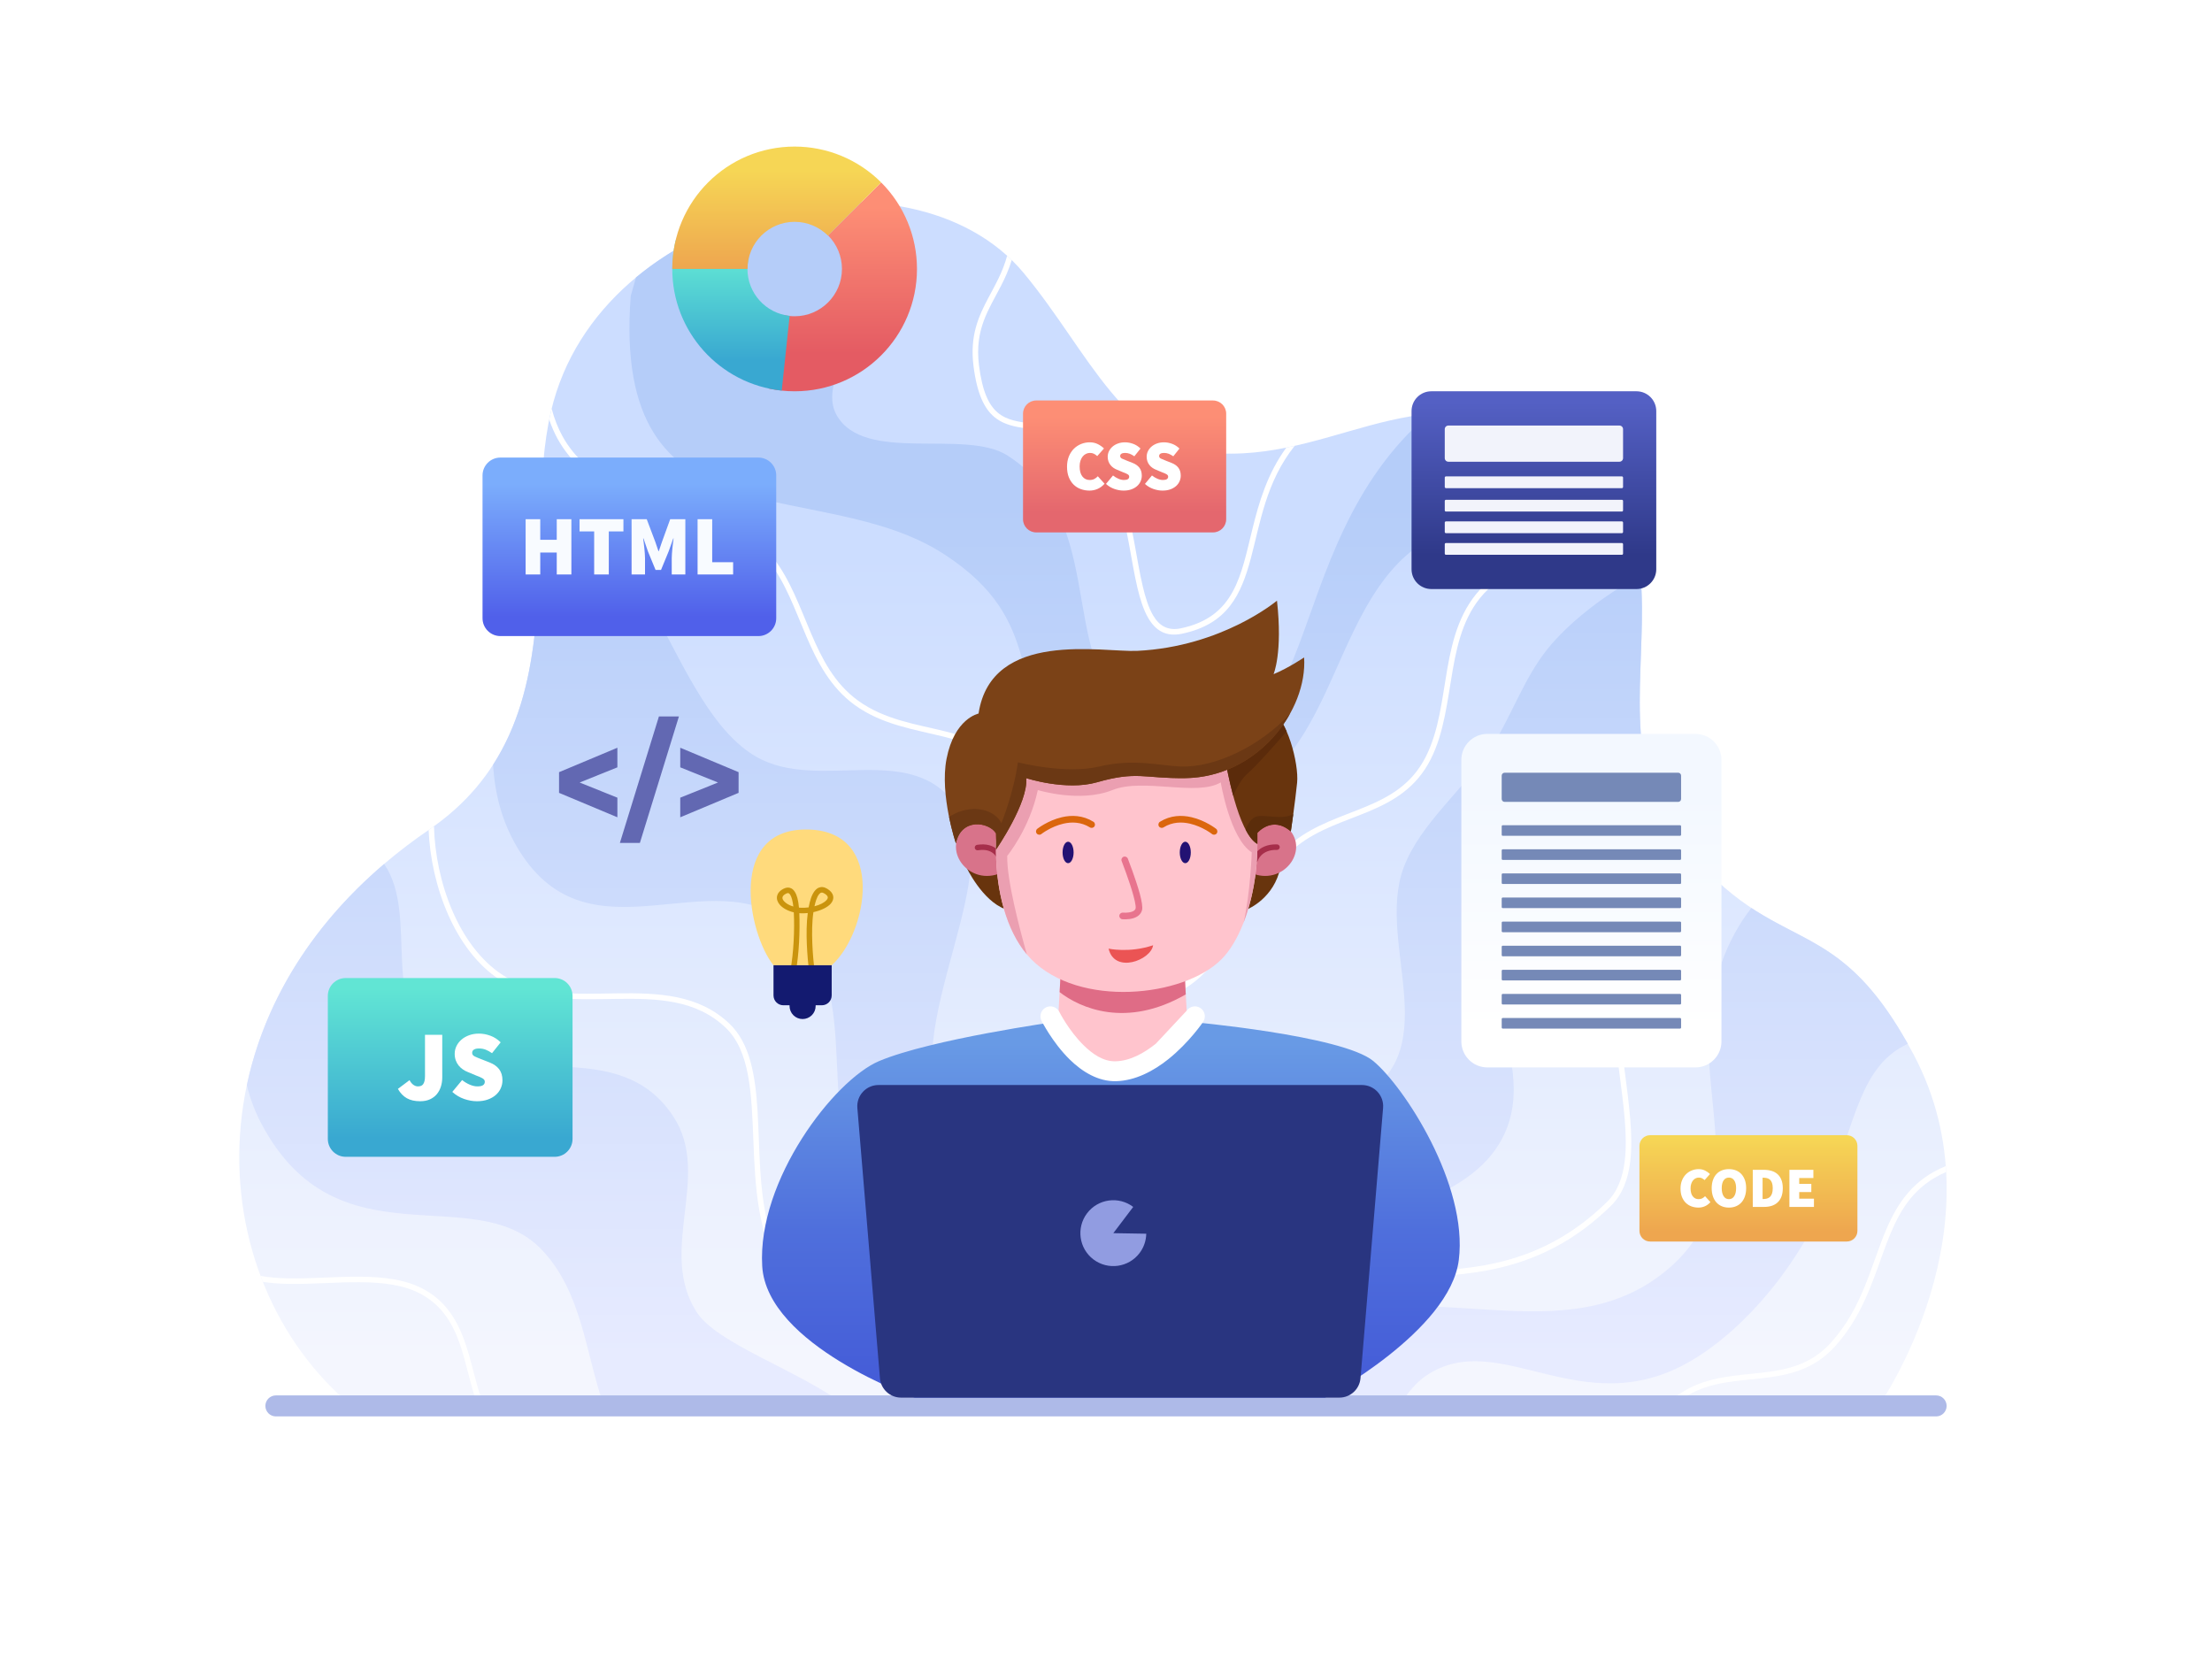 <?xml version="1.0" encoding="UTF-8" standalone="no"?>
<!DOCTYPE svg PUBLIC "-//W3C//DTD SVG 1.1//EN" "http://www.w3.org/Graphics/SVG/1.1/DTD/svg11.dtd">
<svg width="100%" height="100%" viewBox="0 0 4000 3000" version="1.1" xmlns="http://www.w3.org/2000/svg" xmlns:xlink="http://www.w3.org/1999/xlink" xml:space="preserve" xmlns:serif="http://www.serif.com/" style="fill-rule:evenodd;clip-rule:evenodd;stroke-linejoin:round;stroke-miterlimit:2;">
    <rect x="0" y="0" width="4000" height="3000" fill="#808080" stroke="none"/>
    <rect id="Coding-For-Kids-2" serif:id="Coding For Kids 2" x="0" y="0" width="4000" height="3000" style="fill:none;"/>
    <g id="Coding-For-Kids-21" serif:id="Coding For Kids 2">
        <rect x="0" y="0" width="4000" height="3000" style="fill:white;"/>
        <g id="Back">
            <path d="M636.15,2542.33l2761.15,0c-0,0 227.987,-325.297 62.83,-636.046c-149.123,-280.579 -254.492,-158.881 -436.412,-406.286c-146.155,-198.767 58.555,-524.13 -178.18,-680.1c-258.017,-169.99 -411.856,10.587 -640.311,0c-172.398,-7.988 -233.993,-181.395 -353.793,-325.915c-204.475,-246.67 -766.679,-125.403 -854.892,249.218c-54.628,231.992 51.091,571.494 -220.227,756.797c-451.964,308.678 -414.082,814.841 -140.165,1042.33Z" style="fill:url(#_Linear1);"/>
            <path d="M471.173,2307.24c1.345,3.593 2.73,7.188 4.149,10.765c14.566,2.309 30.017,3.373 46.033,3.68c41.157,0.789 86.073,-3.297 128.772,-3.036c41.771,0.256 81.405,4.612 112.996,22.4c60.236,33.92 71.356,96.962 87.336,156.556c4.099,15.287 8.492,30.358 13.981,44.728l10.708,0c-6.04,-15.12 -10.685,-31.112 -15.031,-47.318c-16.663,-62.142 -29.275,-127.309 -92.088,-162.679c-32.962,-18.561 -74.255,-23.42 -117.841,-23.687c-42.656,-0.26 -87.526,3.826 -128.641,3.038c-17.661,-0.338 -34.626,-1.548 -50.374,-4.447Zm313.609,-813.159c-2.758,1.974 -5.591,3.956 -8.467,5.92l-1.269,0.868c4.326,101.103 47.626,218.09 128.553,270.678c61.173,39.751 137.167,35.765 211.785,34.76c72.28,-0.973 143.284,0.861 196.99,52.256c21.945,21.001 33.455,50.443 40.026,84.741c6.742,35.183 8.24,75.423 9.866,117.182c3.31,84.994 7.334,176.118 54.887,244.736c38.955,56.212 94.233,73.121 151.305,85.707c55.059,12.142 111.807,20.103 155.77,58.599c23.157,20.276 41.835,55.282 61.208,92.805l11.069,0c-20.962,-40.372 -40.886,-78.61 -65.689,-100.329c-45.269,-39.638 -103.511,-48.338 -160.205,-60.841c-54.681,-12.059 -107.916,-27.779 -145.239,-81.637c-55.923,-80.696 -49.645,-193.313 -55.375,-289.002c-3.94,-65.797 -13.656,-123.727 -50.71,-159.186c-55.689,-53.293 -129.088,-56.039 -204.038,-55.03c-72.612,0.978 -146.673,5.537 -206.201,-33.146c-80.183,-52.105 -121.779,-169.583 -124.266,-269.081Zm2300.84,79.873c-46.552,23.252 -88.361,58.22 -122.272,97.731c-29.114,33.922 -41.087,76.714 -44.071,123.46c-2.932,45.918 2.804,95.676 8.998,144.35c7.327,57.585 15.332,113.629 9.784,159.759c-3.58,29.769 -12.814,55.333 -32.035,74.164c-114.303,111.979 -236.398,123.402 -353.913,125.565c-119.764,2.204 -234.845,-4.83 -332.942,70.755c-56.354,43.423 -77.148,110.255 -100.099,172.595l10.63,0c21.731,-59.7 41.812,-123.249 95.573,-164.673c96.304,-74.205 209.447,-66.515 327.022,-68.679c119.823,-2.205 244.179,-14.241 360.727,-128.42c20.797,-20.374 31.092,-47.903 34.966,-80.113c5.632,-46.837 -2.353,-103.748 -9.793,-162.215c-6.112,-48.035 -11.832,-97.136 -8.939,-142.451c2.841,-44.486 13.974,-85.302 41.68,-117.584c33.763,-39.338 75.527,-74.149 122.069,-96.775c-2.445,-2.425 -4.908,-4.916 -7.385,-7.469Zm432.949,534.726c-58.184,23.775 -86.273,65.178 -107.218,113.696c-27.747,64.27 -42.368,141.544 -100.699,205.862c-36.393,40.127 -80.272,48.952 -125.405,54.105c-46.976,5.364 -95.308,6.878 -138.786,32.485c-14.738,8.68 -27.419,17.884 -38.503,27.505l15.741,0c8.355,-6.537 17.577,-12.846 27.837,-18.888c42.216,-24.864 89.232,-25.958 134.846,-31.166c47.457,-5.419 93.41,-15.129 131.677,-57.323c47.478,-52.351 66.721,-113.024 86.927,-168.703c17.666,-48.681 35.992,-93.5 76.196,-124.711c10.94,-8.493 23.497,-15.966 38.092,-22.242c-0.2,-3.529 -0.435,-7.07 -0.705,-10.62Zm-2521,-1369.74c-0.351,1.424 -0.693,2.844 -1.028,4.267c-1.213,5.15 -2.347,10.354 -3.412,15.633c4.223,12.379 9.231,23.755 14.978,34.265c23.093,42.233 58.114,70.592 102.33,93.241c43.48,22.272 95.926,39.025 154.538,58.381c46.957,15.506 92.981,28.826 124.893,69.565c30.597,39.06 47.503,87.931 67.507,134.746c20.531,48.048 44.296,93.929 88.086,125.737c49.74,36.13 108.277,44.165 163.304,57.918c53.18,13.292 103.034,32.086 137.301,89.778c40.691,68.509 29.392,150.987 30.204,221.651c0.508,44.106 5.709,83.732 29.273,113.254c15.85,19.859 39.989,35.286 76.826,44.291c60.201,14.716 105.134,11.001 140.707,-4.2c35.63,-15.227 61.952,-42.043 84.726,-74c44.195,-62.016 74.744,-143.773 137.815,-193.674c38.878,-30.761 85.752,-44.073 129.189,-62.3c44.9,-18.841 86.184,-42.794 112.363,-94.49c24.53,-48.438 30.08,-105.976 39.821,-161.534c9.471,-54.021 22.918,-106.182 63.514,-145.471c45.641,-44.171 105.291,-54.929 167.116,-60.712c34.202,-3.2 69.073,-4.879 102.759,-9.484c-0.632,-3.273 -1.302,-6.513 -2.016,-9.736c-33.32,4.52 -67.837,6.097 -101.675,9.263c-64.122,5.998 -125.801,17.671 -173.138,63.484c-42.172,40.813 -56.571,94.811 -66.41,150.929c-9.569,54.579 -14.795,111.159 -38.892,158.743c-24.951,49.269 -64.519,71.83 -107.312,89.787c-44.255,18.57 -91.913,32.339 -131.523,63.678c-51.226,40.53 -81.555,101.587 -114.558,156.662c-28.836,48.121 -59.675,91.663 -109.788,111.33c-33.324,13.079 -75.105,15.509 -130.323,2.011c-34.159,-8.35 -56.688,-22.4 -71.386,-40.815c-22.259,-27.889 -26.609,-65.465 -27.088,-107.131c-0.832,-72.287 10.019,-156.561 -31.607,-226.643c-35.871,-60.393 -87.803,-80.458 -143.473,-94.372c-53.823,-13.452 -111.2,-20.968 -159.852,-56.308c-42.275,-30.707 -64.947,-75.19 -84.767,-121.576c-20.348,-47.619 -37.707,-97.251 -68.83,-136.982c-33.198,-42.381 -80.782,-56.764 -129.63,-72.895c-58.065,-19.175 -110.041,-35.722 -153.115,-57.785c-42.338,-21.687 -76.002,-48.699 -98.115,-89.139c-7.982,-14.598 -14.458,-30.932 -19.312,-49.367Zm823.657,-276.486c-7.83,29.215 -21.219,52.179 -33.49,75.28c-18.343,34.529 -34.213,69.37 -27.327,124.137c6.373,50.686 19.769,77.229 37.628,92.147c12.123,10.127 26.402,15.017 42.386,18.156c37.144,7.296 84.045,4.715 132.746,46.243c23.713,20.221 38.68,50.405 49.416,84.179c16.519,51.964 22.956,112.389 34.1,159.719c5.093,21.627 11.189,40.577 19.516,54.942c13.33,22.999 32.195,34.831 61.283,28.711c82.399,-17.335 106.935,-70.677 124.612,-137.023c16.744,-62.844 27.199,-137.694 79.109,-202.705c-5.039,1.128 -10.084,2.206 -15.154,3.229c-34.332,47.051 -49.241,98.44 -61.169,146.669c-20.91,84.547 -31.671,159.472 -129.457,180.044c-24.05,5.06 -39.551,-4.925 -50.573,-23.939c-7.908,-13.644 -13.596,-31.679 -18.433,-52.22c-11.197,-47.551 -17.708,-108.25 -34.304,-160.456c-11.34,-35.674 -27.411,-67.401 -52.458,-88.759c-40.59,-34.612 -79.868,-40.117 -113.788,-44.776c-23.841,-3.275 -44.918,-5.903 -61.421,-19.689c-16.554,-13.827 -28.21,-38.738 -34.117,-85.72c-8.241,-65.544 17.986,-101.171 39.821,-143.793c7.348,-14.342 14.256,-29.438 19.365,-46.586c-2.717,-2.648 -5.481,-5.244 -8.291,-7.79Z" style="fill:white;"/>
            <path d="M694.586,1562.34c-139.741,119.176 -218.578,259.823 -248.208,399.944c5.597,23.241 13.902,45.949 25.281,67.745c136.944,262.321 386.253,100.843 508.554,230.462c72.712,77.063 78.214,185.821 111.816,281.842l437.932,0c-85.473,-64.552 -232.781,-111.583 -270.168,-169.68c-71.404,-110.957 27.584,-246.084 -41.569,-352.713c-96.6,-148.952 -287.677,-51.616 -418.897,-124.665c-118.574,-66.008 -39.224,-238.244 -104.741,-332.935Zm2472.47,79.548c100.764,66.495 182.225,66.209 282.85,245.658c-83.094,38.791 -93.658,130.515 -145.607,271.48c-41.68,113.098 -142.04,241.266 -247.607,302.511c-198.503,115.164 -346.321,-64.366 -479.093,26.997c-16.981,11.684 -32.579,30.631 -47.482,53.799l-288.665,0c33.533,-63.091 80.127,-117.396 122.923,-139.896c206.468,-108.548 466.681,56.012 656.473,-111.462c136.095,-120.092 60.893,-280.836 69.395,-433.229c4.584,-82.173 31.495,-158.208 76.813,-215.858Zm-2189.03,-732.057c-5.948,158.426 2.81,334.413 -86.386,473.075c3.261,54.07 16.554,106.342 47.725,156.084c128.631,205.267 347.295,13.554 489.604,132.924c146.243,122.671 26.779,363.007 153.953,492.093c43.105,43.753 98.215,67.055 159.318,71.279c129.253,8.937 224.246,-78.443 349.558,-83.824c126.744,-5.443 225.361,73.789 357.148,53.136c84.986,-13.319 199.986,-50.037 253.273,-123.171c116.032,-159.251 -104.685,-353.744 31.115,-502.183c83.6,-91.38 178.257,-86.293 280.11,-94.324c-79.442,-125.999 -33.638,-297.102 -46.888,-444.432c-69.931,37.826 -131.838,87.943 -168.119,133.04c-44.409,55.199 -66.224,125.179 -105.362,183.983c-45.825,68.851 -125.746,133.337 -154.792,211.159c-52.467,140.575 87.541,341.607 -97.036,425.813c-160.102,73.04 -231.897,-54.209 -380.309,-29.913c-102.963,16.856 -180.737,136.76 -294.64,88.951c-193.76,-81.329 27.187,-406.026 -15.874,-550.035c-4.483,-14.994 -10.445,-29.651 -19.026,-42.784c-81.292,-124.41 -249.475,-26.786 -363.63,-92.139c-154.868,-88.66 -196.552,-436.259 -389.742,-458.732Zm172.112,-408.183l-9.557,33.304c-35.374,464.222 339.086,318.48 567.759,467.946c186.168,121.684 108.622,241.779 222.609,371.445c43.843,49.873 111.658,72.879 176.24,78.146c327.829,26.736 267.215,-363.374 481.295,-480.163c104.509,-57.014 244.995,-8.505 347.883,-50.868c-18.59,-38.35 -47.219,-72.827 -90.825,-101.557c-98.846,-65.123 -182.403,-78.795 -260.718,-71.475c-288.15,244.781 -177.775,679.257 -489.642,568.061c-207.201,-73.877 -70.391,-361.752 -272.724,-492.431c-77.215,-49.871 -260.608,15.857 -310.063,-74.346c-49.556,-90.388 166.285,-277.073 96.962,-379.532c-153.896,-21.092 -332.527,26.254 -459.219,131.47Z" style="fill:url(#_Linear2);"/>
            <path d="M3520.12,2542.33c0,-10.481 -8.509,-18.99 -18.99,-18.99l-3002.25,-0c-10.481,-0 -18.99,8.509 -18.99,18.99c-0,10.481 8.509,18.991 18.99,18.991l3002.25,-0c10.481,-0 18.99,-8.51 18.99,-18.991Z" style="fill:rgb(174,186,232);"/>
        </g>
        <g id="Front">
            <g>
                <g>
                    <path d="M1747.17,1567.55c0,0 28.644,61.249 70.696,76.485l438.191,0c-0,0 48.545,-19.583 59.515,-76.485l-568.402,0Z" style="fill:rgb(104,52,13);"/>
                    <path d="M1921.23,1702l-12.02,216.668c80.584,45.682 161.168,45.682 241.752,-0l-12.02,-216.668l-217.712,-0Z" style="fill:rgb(255,196,205);"/>
                    <path d="M2144.28,1798.19l-5.336,-96.187l-217.712,-0l-5.107,92.057c36.637,28.522 120.253,66.317 228.155,4.13Z" style="fill:rgb(223,108,134);"/>
                    <path d="M1810.42,1519.1c-11.293,-24.902 -47.468,-42.364 -68.426,-20.034c-38.058,40.547 11.796,104.23 68.426,79.278l-0,-59.244Z" style="fill:rgb(216,115,138);"/>
                    <path d="M2262.13,1519.1c11.292,-24.902 47.468,-42.364 68.426,-20.034c38.057,40.547 -11.796,104.23 -68.426,79.278l0,-59.244Z" style="fill:rgb(216,115,138);"/>
                    <path d="M1815.38,1558.61c-0,-0.002 -1.598,-13.624 -12.657,-23.007c-7.155,-6.07 -18.319,-10.589 -35.848,-7.893c-2.728,0.419 -4.602,2.974 -4.182,5.701c0.419,2.728 2.974,4.602 5.701,4.182c13.574,-2.087 22.319,0.935 27.86,5.636c7.983,6.773 9.197,16.573 9.197,16.573c0.329,2.74 2.82,4.697 5.56,4.368c2.74,-0.328 4.698,-2.82 4.369,-5.56Zm0,0c0,0 0,0 0,0Z" style="fill:rgb(166,46,74);"/>
                    <path d="M2274.55,1556.25c-0,0 6.168,-20.189 34.487,-19.332c2.759,0.083 5.066,-2.089 5.149,-4.847c0.084,-2.758 -2.088,-5.065 -4.846,-5.149c-37.089,-1.121 -44.416,26.617 -44.416,26.617c-0.748,2.656 0.801,5.42 3.457,6.168c2.657,0.748 5.421,-0.801 6.169,-3.457Z" style="fill:rgb(166,46,74);"/>
                    <path d="M1838.87,1383.59c-51.968,69.411 -56.562,267.011 25.988,351.089c86.346,87.945 275.231,69.026 343.956,0c61.782,-62.051 91.987,-238.187 33.632,-351.089c-42.278,-81.796 -330.198,-98.006 -403.576,-0Z" style="fill:rgb(255,196,205);"/>
                    <path d="M1856.95,1725.98c-12.811,-45.068 -36.602,-135.043 -35.568,-178.322c0,-0 40.465,-49.041 55.3,-118.979c0,0 76.401,23.556 134.93,0c55.763,-22.443 152.478,11.925 195.882,-13.846c-0,-0 16.502,101.049 56.063,126.481c-0,-0 -2.504,74.809 -14.783,127.076c31.438,-81 37.227,-200.519 -6.335,-284.8c-42.278,-81.796 -330.198,-98.006 -403.576,-0c-50.248,67.114 -56.206,254.07 18.087,342.39Z" style="fill:rgb(235,159,177);"/>
                    <path d="M2217.16,1381.19c-0,0 20.927,125.22 56.57,144.899l0,-19.88c0,-0 26.5,-32.071 60.491,-2.731c0,-0 7.899,-53.381 11.374,-88.043c3.476,-34.662 -18.785,-119.081 -47.856,-129.144c-29.072,-10.063 -80.579,94.899 -80.579,94.899Z" style="fill:rgb(104,52,13);"/>
                    <path d="M2269.77,1299.96c-25.835,26.68 -52.603,81.228 -52.603,81.228c-0,0 4.495,26.901 12.87,57.728c5.103,-11.945 14.492,-30.68 26.672,-40.799c13.791,-11.456 51.069,-53.712 69.977,-75.442c-2.556,-5.828 -5.313,-11.256 -8.239,-16.069c-14.39,-2.135 -33.924,-4.929 -48.677,-6.646Z" style="fill:rgb(91,43,11);"/>
                    <path d="M2338.64,1472.25c-2.421,17.775 -4.411,31.222 -4.411,31.222c-33.991,-29.34 -60.491,2.731 -60.491,2.731l0,19.88c-7.859,-4.339 -15.003,-13.81 -21.368,-25.946c3.994,-10.029 10.878,-22.036 21.368,-24.011c16.4,-3.089 44.715,6.743 64.902,-3.876Z" style="fill:rgb(91,45,11);"/>
                    <path d="M1801.09,1536.38c0,0 58.927,-85.453 54.544,-129.284c0,0 72.091,23.545 128.02,7.526c73.123,-20.944 85.322,-6.528 159.77,-7.526c130.961,-1.755 221.126,-122.551 214.836,-218.291c0,-0 -27.75,18.938 -55.253,30.292c-0,-0 16.738,-38.53 6.177,-132.954c-0,-0 -98.619,83.335 -252.834,90.82c-61.689,2.994 -263.648,-39.247 -286.814,113.378c0,0 -43.682,8.584 -57.898,81.959c-12.664,65.371 17.018,152.88 17.018,152.88c9.601,-47.26 59.74,-38.642 72.434,-18.202c0.37,3.528 0.535,20.292 0,29.402Z" style="fill:rgb(123,66,23);"/>
                    <path d="M2332.74,1290.71c-35.106,62.901 -103.437,115.232 -189.308,116.383c-74.448,0.998 -86.647,-13.418 -159.77,7.526c-55.929,16.019 -128.02,-7.526 -128.02,-7.526c4.383,43.831 -54.544,129.284 -54.544,129.284c0.535,-9.11 0.37,-25.874 0,-29.402c-12.694,-20.44 -62.833,-29.058 -72.434,18.202c-0,-0 -6.765,-19.944 -12.458,-47.904c6.497,-4.388 17.026,-10.011 31.291,-12.866c29.709,-5.946 55.32,6.692 63.195,24.306c0,0 21.702,-51.997 30.021,-110.23c0,-0 85.833,22.377 147.435,7.595c61.601,-14.781 108.441,-1.462 146.849,0c62.658,2.386 144.584,-37.561 197.743,-95.368Z" style="fill:rgb(107,56,20);"/>
                    <path d="M2028.32,1557.08c-0,-0 14.114,36.098 21.363,62.771c1.796,6.608 3.17,12.612 3.749,17.273c0.291,2.342 0.448,4.231 0.139,5.505c-0.9,3.709 -4.335,5.323 -7.764,6.356c-7.1,2.138 -15.138,1.335 -15.138,1.335c-3.296,-0.321 -6.233,2.094 -6.554,5.39c-0.321,3.295 2.093,6.232 5.389,6.554c0,-0 10.493,1.003 19.764,-1.789c7.49,-2.256 14,-6.915 15.965,-15.019c1.195,-4.931 -0.476,-15.898 -3.97,-28.752c-7.39,-27.191 -21.766,-63.993 -21.766,-63.993c-1.206,-3.084 -4.689,-4.609 -7.773,-3.404c-3.084,1.206 -4.61,4.688 -3.404,7.773Z" style="fill:rgb(232,116,142);"/>
                    <path d="M2004.69,1715.41c-0,-0 37.167,8.444 80.505,-6.083c-4.013,26.952 -69.813,52.111 -80.505,6.083Z" style="fill:rgb(235,84,84);"/>
                    <path d="M1883.13,1508.19c-0,-0 17.185,-13.523 39.917,-18.756c14.667,-3.376 31.739,-3.282 47.852,6.754c2.811,1.751 6.515,0.891 8.265,-1.92c1.751,-2.811 0.891,-6.514 -1.92,-8.265c-19.168,-11.939 -39.442,-12.279 -56.889,-8.263c-25.439,5.856 -44.654,21.026 -44.654,21.026c-2.601,2.05 -3.048,5.826 -0.998,8.426c2.05,2.601 5.826,3.048 8.427,0.998Z" style="fill:rgb(219,102,13);"/>
                    <path d="M2199.13,1498.76c0,-0 -19.214,-15.17 -44.654,-21.026c-17.447,-4.016 -37.721,-3.676 -56.888,8.263c-2.811,1.751 -3.672,5.454 -1.921,8.265c1.751,2.811 5.454,3.671 8.265,1.92c16.114,-10.036 33.185,-10.13 47.853,-6.754c22.732,5.233 39.917,18.756 39.917,18.756c2.6,2.05 6.376,1.603 8.426,-0.998c2.05,-2.6 1.603,-6.376 -0.998,-8.426Z" style="fill:rgb(219,102,13);"/>
                    <ellipse cx="1931.45" cy="1541.51" rx="9.976" ry="19.399" style="fill:rgb(35,18,115);"/>
                    <ellipse cx="2143.37" cy="1541.51" rx="9.976" ry="19.399" style="fill:rgb(35,18,115);"/>
                </g>
                <path d="M1911.01,1847.47c0,0 55.285,89.792 109.472,85.097c54.187,-4.696 128.691,-85.097 128.691,-85.097c0,0 278.02,24.7 334.165,71.203c56.146,46.502 171.555,224.075 154.652,359.684c-16.033,128.627 -241.678,248.976 -241.678,248.976l-742.413,0c-0,0 -267.237,-94.326 -275.585,-237.831c-9.023,-155.113 130.071,-336.629 211.596,-370.829c94.197,-39.517 321.1,-71.203 321.1,-71.203Z" style="fill:url(#_Linear3);"/>
                <path d="M1883.39,1845.87c0.004,0.008 19.514,39.032 50.819,69.862c22.912,22.565 52.023,40.199 83.932,39.41c34.767,-0.86 67.737,-18.348 94.49,-39.718c37.863,-30.244 63.028,-67.523 63.028,-67.523c5.564,-8.23 3.399,-19.429 -4.832,-24.993c-8.23,-5.564 -19.429,-3.399 -24.993,4.831l-55.671,59.557c-20.768,16.589 -45.923,31.19 -72.912,31.857c-22.259,0.55 -41.798,-13.329 -57.781,-29.07c-27.03,-26.62 -43.881,-60.313 -43.881,-60.313c-4.443,-8.885 -15.264,-12.492 -24.149,-8.049c-8.886,4.443 -12.493,15.264 -8.05,24.149Zm0,0c0,0 0,0 0,0Z" style="fill:white;"/>
                <path d="M2501.06,2003.54c0.892,-10.67 -2.726,-21.226 -9.975,-29.107c-7.249,-7.88 -17.467,-12.365 -28.175,-12.365c-157.598,0 -716.796,0 -874.394,0c-10.707,0 -20.926,4.485 -28.175,12.365c-7.249,7.881 -10.867,18.437 -9.975,29.107c8.921,106.719 32.55,389.395 40.851,488.7c1.659,19.838 18.244,35.094 38.15,35.094c139.58,0 653.112,0 792.692,0c19.907,0 36.492,-15.256 38.15,-35.094c8.301,-99.305 31.93,-381.981 40.851,-488.7Z" style="fill:rgb(41,53,128);"/>
                <path d="M2049.2,2182.47c-26.222,-19.863 -63.582,-14.708 -83.445,11.514c-19.85,26.204 -14.691,63.595 11.513,83.445c26.205,19.85 63.595,14.691 83.445,-11.514c7.633,-10.076 11.862,-22.318 12.076,-34.957l-59.555,-1.008l35.966,-47.48Z" style="fill:rgb(145,156,225);"/>
            </g>
            <path d="M2995.05,743.328c-0,-19.736 -16.024,-35.76 -35.76,-35.76l-371.002,-0c-19.737,-0 -35.761,16.024 -35.761,35.76l0,286.083c0,19.737 16.024,35.76 35.761,35.76l371.002,0c19.736,0 35.76,-16.023 35.76,-35.76l-0,-286.083Z" style="fill:url(#_Linear4);"/>
            <path d="M2935.01,984.074c-0,-1.174 -0.953,-2.127 -2.127,-2.127l-318.181,0c-1.173,0 -2.126,0.953 -2.126,2.127l-0,17.016c-0,1.174 0.953,2.127 2.126,2.127l318.181,-0c1.174,-0 2.127,-0.953 2.127,-2.127l-0,-17.016Zm-0,-39.09c-0,-1.174 -0.953,-2.127 -2.127,-2.127l-318.181,0c-1.173,0 -2.126,0.953 -2.126,2.127l-0,17.015c-0,1.174 0.953,2.127 2.126,2.127l318.181,0c1.174,0 2.127,-0.953 2.127,-2.127l-0,-17.015Zm-0,-39.09c-0,-1.174 -0.953,-2.127 -2.127,-2.127l-318.181,-0c-1.173,-0 -2.126,0.953 -2.126,2.127l-0,17.015c-0,1.174 0.953,2.127 2.126,2.127l318.181,0c1.174,0 2.127,-0.953 2.127,-2.127l-0,-17.015Zm-0,-42.304c-0,-1.174 -0.953,-2.127 -2.127,-2.127l-318.181,0c-1.173,0 -2.126,0.953 -2.126,2.127l-0,17.016c-0,1.174 0.953,2.127 2.126,2.127l318.181,-0c1.174,-0 2.127,-0.953 2.127,-2.127l-0,-17.016Zm-0,-87.527c-0,-3.61 -2.931,-6.541 -6.541,-6.541l-309.352,0c-3.611,0 -6.541,2.931 -6.541,6.541l-0,52.328c-0,3.61 2.93,6.541 6.541,6.541l309.352,0c3.61,0 6.541,-2.931 6.541,-6.541l-0,-52.328Z" style="fill:rgb(242,243,251);"/>
            <path d="M3112.95,1374.15c0,-25.961 -21.077,-47.038 -47.038,-47.038l-376.307,-0c-25.962,-0 -47.039,21.077 -47.039,47.038l0,509.05c0,25.961 21.077,47.038 47.039,47.038l376.307,0c25.961,0 47.038,-21.077 47.038,-47.038l0,-509.05Z" style="fill:url(#_Linear5);"/>
            <path d="M3039.97,1842.8c-0,-1.057 -0.858,-1.915 -1.915,-1.915l-320.583,-0c-1.057,-0 -1.915,0.858 -1.915,1.915l-0,15.32c-0,1.057 0.858,1.916 1.915,1.916l320.583,-0c1.057,-0 1.915,-0.859 1.915,-1.916l-0,-15.32Zm-0,-43.579c-0,-1.057 -0.858,-1.915 -1.915,-1.915l-320.583,0c-1.057,0 -1.915,0.858 -1.915,1.915l-0,15.321c-0,1.057 0.858,1.915 1.915,1.915l320.583,-0c1.057,-0 1.915,-0.858 1.915,-1.915l-0,-15.321Zm-0,-43.578c-0,-1.057 -0.858,-1.916 -1.915,-1.916l-320.583,0c-1.057,0 -1.915,0.859 -1.915,1.916l-0,15.32c-0,1.057 0.858,1.915 1.915,1.915l320.583,0c1.057,0 1.915,-0.858 1.915,-1.915l-0,-15.32Zm-0,-43.579c-0,-1.057 -0.858,-1.915 -1.915,-1.915l-320.583,-0c-1.057,-0 -1.915,0.858 -1.915,1.915l-0,15.32c-0,1.057 0.858,1.915 1.915,1.915l320.583,0c1.057,0 1.915,-0.858 1.915,-1.915l-0,-15.32Zm-0,-43.579c-0,-1.057 -0.858,-1.915 -1.915,-1.915l-320.583,0c-1.057,0 -1.915,0.858 -1.915,1.915l-0,15.321c-0,1.057 0.858,1.915 1.915,1.915l320.583,-0c1.057,-0 1.915,-0.858 1.915,-1.915l-0,-15.321Zm-0,-43.579c-0,-1.057 -0.858,-1.915 -1.915,-1.915l-320.583,0c-1.057,0 -1.915,0.858 -1.915,1.915l-0,15.321c-0,1.057 0.858,1.915 1.915,1.915l320.583,0c1.057,0 1.915,-0.858 1.915,-1.915l-0,-15.321Zm-0,-43.578c-0,-1.057 -0.858,-1.915 -1.915,-1.915l-320.583,-0c-1.057,-0 -1.915,0.858 -1.915,1.915l-0,15.32c-0,1.057 0.858,1.915 1.915,1.915l320.583,0c1.057,0 1.915,-0.858 1.915,-1.915l-0,-15.32Zm-0,-43.579c-0,-1.057 -0.858,-1.915 -1.915,-1.915l-320.583,-0c-1.057,-0 -1.915,0.858 -1.915,1.915l-0,15.321c-0,1.057 0.858,1.915 1.915,1.915l320.583,-0c1.057,-0 1.915,-0.858 1.915,-1.915l-0,-15.321Zm-0,-43.579c-0,-1.057 -0.858,-1.915 -1.915,-1.915l-320.583,0c-1.057,0 -1.915,0.858 -1.915,1.915l-0,15.321c-0,1.057 0.858,1.915 1.915,1.915l320.583,0c1.057,0 1.915,-0.858 1.915,-1.915l-0,-15.321Zm-0,-91.576c-0,-2.912 -2.364,-5.276 -5.276,-5.276l-313.862,0c-2.911,0 -5.275,2.364 -5.275,5.276l-0,42.204c-0,2.911 2.364,5.275 5.275,5.275l313.862,0c2.912,0 5.276,-2.364 5.276,-5.275l-0,-42.204Z" style="fill:rgb(117,137,183);"/>
            <path d="M1035.34,1800.93c-0,-17.842 -14.486,-32.328 -32.328,-32.328l-377.867,-0c-17.842,-0 -32.328,14.486 -32.328,32.328l0,258.623c0,17.842 14.486,32.328 32.328,32.328l377.867,-0c17.842,-0 32.328,-14.486 32.328,-32.328l-0,-258.623Z" style="fill:url(#_Linear6);"/>
            <path d="M740.588,1953.28c2.057,3.871 4.415,6.713 7.077,8.528c2.661,1.814 5.262,2.721 7.802,2.721c2.056,0 3.901,-0.272 5.534,-0.816c1.633,-0.544 2.994,-1.542 4.082,-2.994c1.089,-1.452 1.936,-3.387 2.541,-5.806c0.604,-2.419 0.907,-5.504 0.907,-9.254l-0,-74.392l31.208,-0l0,76.932c0,5.928 -0.816,11.492 -2.449,16.693c-1.633,5.202 -4.083,9.768 -7.349,13.699c-3.266,3.932 -7.409,7.046 -12.429,9.345c-5.02,2.298 -10.917,3.447 -17.691,3.447c-9.677,0 -17.721,-1.814 -24.132,-5.443c-6.411,-3.629 -11.794,-9.254 -16.148,-16.874l21.047,-15.786Zm95.077,-0.182c4.234,3.387 8.801,6.139 13.7,8.256c4.899,2.117 9.525,3.175 13.88,3.175c4.718,0 8.135,-0.725 10.252,-2.177c2.117,-1.452 3.175,-3.508 3.175,-6.169c-0,-1.452 -0.363,-2.661 -1.089,-3.629c-0.725,-0.968 -1.784,-1.875 -3.175,-2.722c-1.391,-0.846 -3.054,-1.663 -4.99,-2.449c-1.935,-0.786 -4.173,-1.663 -6.713,-2.631l-14.697,-6.169c-3.145,-1.21 -6.169,-2.813 -9.072,-4.809c-2.904,-1.995 -5.444,-4.354 -7.621,-7.076c-2.177,-2.722 -3.901,-5.836 -5.171,-9.344c-1.27,-3.508 -1.905,-7.379 -1.905,-11.613c-0,-5.08 1.088,-9.828 3.266,-14.243c2.177,-4.415 5.201,-8.286 9.072,-11.613c3.871,-3.326 8.497,-5.957 13.88,-7.892c5.383,-1.936 11.28,-2.904 17.691,-2.904c6.774,0 13.639,1.271 20.594,3.811c6.956,2.54 13.155,6.532 18.598,11.975l-15.604,19.596c-3.992,-2.782 -7.832,-4.899 -11.522,-6.35c-3.689,-1.452 -7.711,-2.178 -12.066,-2.178c-3.871,0 -6.895,0.666 -9.072,1.996c-2.177,1.331 -3.266,3.327 -3.266,5.988c-0,2.782 1.542,4.929 4.627,6.441c3.084,1.512 7.348,3.296 12.792,5.353l14.334,5.625c7.379,2.903 13.064,6.955 17.056,12.156c3.991,5.202 5.987,11.915 5.987,20.141c0,4.959 -1.028,9.737 -3.084,14.334c-2.057,4.596 -5.051,8.618 -8.982,12.066c-3.931,3.447 -8.739,6.199 -14.425,8.256c-5.685,2.056 -12.217,3.084 -19.596,3.084c-7.499,0 -15.211,-1.361 -23.134,-4.082c-7.923,-2.722 -15.09,-6.986 -21.501,-12.792l17.781,-21.411Z" style="fill:white;fill-rule:nonzero;"/>
            <path d="M1403.67,859.7c0,-17.816 -14.464,-32.281 -32.281,-32.281l-466.542,-0c-17.817,-0 -32.281,14.465 -32.281,32.281l-0,258.248c-0,17.816 14.464,32.281 32.281,32.281l466.542,-0c17.817,-0 32.281,-14.465 32.281,-32.281l0,-258.248Z" style="fill:url(#_Linear7);"/>
            <path d="M950.501,938.844l26.451,-0l-0,37.216l29.834,-0l-0,-37.216l26.451,-0l-0,99.96l-26.451,-0l-0,-39.677l-29.834,0l-0,39.677l-26.451,-0l-0,-99.96Zm310.953,-0l26.451,-0l-0,77.815l37.831,-0l-0,22.145l-64.282,-0l-0,-99.96Zm-187.003,22.145l-26.451,-0l0,-22.145l79.353,-0l0,22.145l-26.451,-0l0,77.815l-26.451,-0l0,-77.815Zm67.666,-22.145l27.373,-0l15.686,41.522l5.537,16.301l0.615,-0l5.536,-16.301l15.071,-41.522l27.374,-0l-0,99.96l-24.606,-0l-0,-29.527c-0,-2.563 0.128,-5.382 0.384,-8.458c0.257,-3.076 0.539,-6.228 0.846,-9.458c0.308,-3.229 0.667,-6.382 1.077,-9.458c0.41,-3.075 0.769,-5.843 1.076,-8.304l-0.615,0l-8.304,23.375l-13.841,33.679l-9.842,0l-13.841,-33.679l-7.997,-23.375l-0.615,0c0.308,2.461 0.667,5.229 1.077,8.304c0.41,3.076 0.769,6.229 1.076,9.458c0.308,3.23 0.59,6.382 0.846,9.458c0.256,3.076 0.385,5.895 0.385,8.458l-0,29.527l-24.298,-0l-0,-99.96Z" style="fill:rgb(248,251,255);fill-rule:nonzero;"/>
            <path d="M2217.34,748.071c-0,-13.166 -10.689,-23.855 -23.855,-23.855l-319.675,0c-13.166,0 -23.855,10.689 -23.855,23.855l0,190.841c0,13.166 10.689,23.855 23.855,23.855l319.675,-0c13.166,-0 23.855,-10.689 23.855,-23.855l-0,-190.841Z" style="fill:url(#_Linear8);"/>
            <path d="M1929.52,844.139c0,-7.08 1.123,-13.361 3.367,-18.843c2.245,-5.483 5.267,-10.102 9.066,-13.857c3.799,-3.756 8.18,-6.627 13.145,-8.613c4.964,-1.985 10.166,-2.978 15.605,-2.978c5.353,-0 10.21,1.101 14.57,3.302c4.36,2.202 8.051,4.813 11.073,7.835l-12.174,13.728c-2.072,-1.813 -4.101,-3.216 -6.087,-4.209c-1.986,-0.993 -4.36,-1.489 -7.123,-1.489c-2.503,-0 -4.899,0.561 -7.187,1.683c-2.288,1.123 -4.274,2.72 -5.958,4.792c-1.683,2.072 -3.021,4.619 -4.014,7.641c-0.993,3.022 -1.49,6.432 -1.49,10.231c0,7.943 1.662,14.03 4.986,18.26c3.324,4.231 7.706,6.346 13.145,6.346c3.281,0 6.109,-0.626 8.483,-1.878c2.374,-1.252 4.468,-2.87 6.281,-4.856l12.174,13.468c-3.627,4.145 -7.771,7.253 -12.433,9.325c-4.662,2.072 -9.583,3.108 -14.764,3.108c-5.525,0 -10.749,-0.885 -15.67,-2.655c-4.921,-1.77 -9.238,-4.446 -12.951,-8.029c-3.712,-3.583 -6.648,-8.073 -8.806,-13.469c-2.158,-5.396 -3.238,-11.677 -3.238,-18.843Zm153.595,15.67c3.022,2.418 6.281,4.382 9.778,5.893c3.496,1.511 6.799,2.266 9.907,2.266c3.367,0 5.806,-0.518 7.317,-1.554c1.511,-1.036 2.266,-2.504 2.266,-4.403c0,-1.036 -0.259,-1.9 -0.777,-2.59c-0.518,-0.691 -1.273,-1.339 -2.266,-1.943c-0.993,-0.604 -2.18,-1.187 -3.561,-1.748c-1.382,-0.561 -2.979,-1.187 -4.792,-1.878l-10.49,-4.403c-2.245,-0.864 -4.403,-2.008 -6.476,-3.432c-2.072,-1.425 -3.885,-3.108 -5.439,-5.051c-1.554,-1.943 -2.784,-4.166 -3.691,-6.67c-0.906,-2.503 -1.36,-5.266 -1.36,-8.288c0,-3.626 0.778,-7.015 2.332,-10.166c1.554,-3.152 3.712,-5.914 6.475,-8.289c2.763,-2.374 6.065,-4.252 9.907,-5.633c3.842,-1.382 8.051,-2.072 12.627,-2.072c4.835,-0 9.735,0.906 14.699,2.719c4.964,1.813 9.389,4.663 13.274,8.548l-11.137,13.986c-2.849,-1.985 -5.59,-3.496 -8.224,-4.532c-2.633,-1.036 -5.504,-1.554 -8.612,-1.554c-2.763,-0 -4.921,0.475 -6.475,1.424c-1.554,0.95 -2.331,2.375 -2.331,4.274c-0,1.986 1.1,3.518 3.302,4.597c2.202,1.08 5.245,2.353 9.13,3.821l10.231,4.015c5.267,2.072 9.325,4.964 12.174,8.676c2.849,3.713 4.274,8.505 4.274,14.376c-0,3.54 -0.734,6.95 -2.202,10.231c-1.468,3.281 -3.605,6.151 -6.411,8.612c-2.806,2.461 -6.238,4.425 -10.295,5.892c-4.058,1.468 -8.72,2.202 -13.987,2.202c-5.353,0 -10.857,-0.971 -16.512,-2.914c-5.655,-1.942 -10.771,-4.986 -15.347,-9.13l12.692,-15.282Zm-70.452,0c3.022,2.418 6.281,4.382 9.778,5.893c3.497,1.511 6.799,2.266 9.907,2.266c3.368,0 5.807,-0.518 7.318,-1.554c1.51,-1.036 2.266,-2.504 2.266,-4.403c-0,-1.036 -0.259,-1.9 -0.777,-2.59c-0.518,-0.691 -1.274,-1.339 -2.267,-1.943c-0.992,-0.604 -2.18,-1.187 -3.561,-1.748c-1.381,-0.561 -2.979,-1.187 -4.792,-1.878l-10.49,-4.403c-2.244,-0.864 -4.403,-2.008 -6.475,-3.432c-2.072,-1.425 -3.885,-3.108 -5.439,-5.051c-1.554,-1.943 -2.785,-4.166 -3.691,-6.67c-0.907,-2.503 -1.36,-5.266 -1.36,-8.288c-0,-3.626 0.777,-7.015 2.331,-10.166c1.554,-3.152 3.713,-5.914 6.475,-8.289c2.763,-2.374 6.066,-4.252 9.908,-5.633c3.842,-1.382 8.051,-2.072 12.627,-2.072c4.834,-0 9.734,0.906 14.699,2.719c4.964,1.813 9.389,4.663 13.274,8.548l-11.138,13.986c-2.849,-1.985 -5.59,-3.496 -8.223,-4.532c-2.634,-1.036 -5.504,-1.554 -8.612,-1.554c-2.763,-0 -4.922,0.475 -6.476,1.424c-1.554,0.95 -2.331,2.375 -2.331,4.274c0,1.986 1.101,3.518 3.302,4.597c2.202,1.08 5.246,2.353 9.131,3.821l10.231,4.015c5.266,2.072 9.324,4.964 12.173,8.676c2.849,3.713 4.274,8.505 4.274,14.376c0,3.54 -0.734,6.95 -2.202,10.231c-1.467,3.281 -3.604,6.151 -6.41,8.612c-2.806,2.461 -6.238,4.425 -10.296,5.892c-4.058,1.468 -8.72,2.202 -13.987,2.202c-5.353,0 -10.857,-0.971 -16.512,-2.914c-5.655,-1.942 -10.77,-4.986 -15.346,-9.13l12.691,-15.282Z" style="fill:white;fill-rule:nonzero;"/>
            <path d="M3358.8,2072.03c-0,-10.612 -8.616,-19.228 -19.228,-19.228l-355.682,0c-10.612,0 -19.228,8.616 -19.228,19.228l0,153.819c0,10.612 8.616,19.227 19.228,19.227l355.682,0c10.612,0 19.228,-8.615 19.228,-19.227l-0,-153.819Z" style="fill:url(#_Linear9);"/>
            <path d="M3038.93,2149.45c0,-5.641 0.895,-10.646 2.683,-15.014c1.789,-4.369 4.197,-8.049 7.224,-11.042c3.027,-2.992 6.518,-5.28 10.474,-6.862c3.956,-1.582 8.1,-2.373 12.435,-2.373c4.265,-0 8.135,0.877 11.609,2.631c3.474,1.754 6.415,3.835 8.823,6.243l-9.7,10.938c-1.652,-1.444 -3.268,-2.562 -4.85,-3.353c-1.583,-0.791 -3.475,-1.187 -5.676,-1.187c-1.995,0 -3.904,0.447 -5.727,1.342c-1.823,0.894 -3.406,2.167 -4.747,3.818c-1.342,1.651 -2.408,3.68 -3.199,6.088c-0.791,2.408 -1.187,5.125 -1.187,8.152c0,6.329 1.325,11.179 3.973,14.55c2.649,3.371 6.14,5.057 10.474,5.057c2.614,-0 4.867,-0.499 6.759,-1.497c1.892,-0.997 3.56,-2.287 5.005,-3.869l9.7,10.732c-2.889,3.302 -6.191,5.778 -9.906,7.429c-3.715,1.652 -7.637,2.477 -11.764,2.477c-4.403,0 -8.565,-0.705 -12.486,-2.115c-3.922,-1.411 -7.361,-3.543 -10.32,-6.398c-2.958,-2.855 -5.297,-6.433 -7.017,-10.732c-1.72,-4.3 -2.58,-9.305 -2.58,-15.015Zm87.507,34.26c-4.678,0 -8.926,-0.791 -12.744,-2.373c-3.818,-1.583 -7.086,-3.87 -9.803,-6.863c-2.718,-2.992 -4.833,-6.673 -6.346,-11.041c-1.514,-4.369 -2.271,-9.305 -2.271,-14.808c0,-5.504 0.757,-10.405 2.271,-14.705c1.513,-4.3 3.628,-7.912 6.346,-10.835c2.717,-2.924 5.985,-5.143 9.803,-6.656c3.818,-1.514 8.066,-2.27 12.744,-2.27c4.61,-0 8.84,0.756 12.693,2.27c3.852,1.513 7.137,3.749 9.855,6.707c2.717,2.958 4.833,6.57 6.346,10.835c1.514,4.266 2.27,9.15 2.27,14.654c0,5.503 -0.756,10.439 -2.27,14.808c-1.513,4.368 -3.629,8.049 -6.346,11.041c-2.718,2.993 -6.003,5.28 -9.855,6.863c-3.853,1.582 -8.083,2.373 -12.693,2.373Zm109.384,-68.313l43.341,-0l-0,14.86l-25.592,-0l-0,10.525l21.877,0l-0,14.86l-21.877,-0l-0,11.97l26.624,0l-0,14.86l-44.373,-0l-0,-67.075Zm-66.249,-0l19.813,-0c5.09,-0 9.751,0.619 13.982,1.857c4.231,1.239 7.86,3.199 10.887,5.882c3.027,2.683 5.383,6.123 7.068,10.32c1.686,4.196 2.529,9.252 2.529,15.169c-0,5.916 -0.826,11.007 -2.477,15.272c-1.651,4.265 -3.973,7.774 -6.965,10.526c-2.993,2.752 -6.536,4.781 -10.629,6.088c-4.093,1.307 -8.548,1.961 -13.364,1.961l-20.844,-0l-0,-67.075Zm-43.135,53.041c4.059,-0 7.241,-1.772 9.546,-5.315c2.304,-3.543 3.457,-8.376 3.457,-14.498c-0,-6.123 -1.153,-10.853 -3.457,-14.189c-2.305,-3.337 -5.487,-5.005 -9.546,-5.005c-4.059,0 -7.24,1.668 -9.545,5.005c-2.305,3.336 -3.457,8.066 -3.457,14.189c0,6.122 1.152,10.955 3.457,14.498c2.305,3.543 5.486,5.315 9.545,5.315Zm61.916,-0.207c2.407,0 4.678,-0.292 6.81,-0.877c2.133,-0.585 3.973,-1.599 5.521,-3.044c1.548,-1.445 2.769,-3.44 3.663,-5.985c0.895,-2.546 1.342,-5.779 1.342,-9.7c-0,-3.922 -0.447,-7.12 -1.342,-9.597c-0.894,-2.477 -2.115,-4.403 -3.663,-5.779c-1.548,-1.376 -3.388,-2.322 -5.521,-2.838c-2.132,-0.516 -4.403,-0.774 -6.81,-0.774l-1.032,0l-0,38.594l1.032,0Z" style="fill:white;fill-rule:nonzero;"/>
            <g>
                <path d="M1398.75,1745.45c-46.059,-56.779 -84.639,-250.211 64.17,-245.356c140.345,4.578 105.103,188.039 41.052,245.356l-105.222,-0Z" style="fill:rgb(255,218,124);"/>
                <path d="M1462.28,1640.86c-4.41,0.556 -8.974,0.793 -13.527,0.65c-1.342,-0.042 -2.666,-0.128 -3.967,-0.258c-0.582,-6.475 -1.481,-12.267 -2.747,-17.118c-2.404,-9.206 -6.411,-15.322 -11.262,-17.747c-3.859,-1.928 -8.452,-2.044 -13.831,0.703c-7.434,3.797 -10.927,8.784 -11.828,13.732c-0.93,5.105 0.85,10.558 5.179,15.461c5.129,5.808 14.114,10.969 25.155,13.536c1.624,31.358 -0.429,74.106 -5.989,103.645c-0.51,2.712 1.277,5.328 3.989,5.838c2.712,0.511 5.328,-1.277 5.839,-3.989c5.559,-29.536 7.441,-71.818 6.141,-103.97c0.993,0.076 1.996,0.131 3.008,0.162c4.11,0.129 8.218,-0.035 12.243,-0.453c-4.674,35.165 -0.485,81.144 2.135,103.908c0.316,2.742 2.798,4.711 5.539,4.396c2.742,-0.316 4.711,-2.798 4.396,-5.539c-2.633,-22.873 -6.961,-70.063 -1.837,-104.386c13.83,-2.97 25.591,-8.751 31.33,-15.294c3.851,-4.39 5.359,-9.193 4.4,-13.916c-0.876,-4.309 -3.966,-8.875 -10.49,-12.926c-5.782,-3.59 -10.899,-3.931 -15.329,-2.205c-5.743,2.238 -10.724,8.754 -14.209,18.648c-1.73,4.913 -3.165,10.716 -4.338,17.122Zm-27.679,-1.555c-0.536,-4.694 -1.274,-8.952 -2.238,-12.645c-0.836,-3.202 -1.834,-5.933 -3.074,-8.063c-0.972,-1.669 -1.99,-2.953 -3.375,-3.43c-1.278,-0.44 -2.718,-0.04 -4.42,0.829c-3.815,1.949 -6.075,4.077 -6.538,6.617c-0.433,2.38 0.82,4.766 2.838,7.052c3.564,4.036 9.504,7.511 16.807,9.64Zm38.213,-0.447c9.683,-2.497 17.726,-6.54 21.914,-11.315c1.514,-1.725 2.495,-3.474 2.118,-5.33c-0.461,-2.269 -2.53,-4.29 -5.965,-6.422c-1.946,-1.209 -3.665,-1.836 -5.265,-1.667c-1.737,0.183 -3.155,1.341 -4.493,2.981c-1.977,2.423 -3.622,5.836 -5.073,9.955c-1.233,3.501 -2.307,7.47 -3.236,11.798Z" style="fill:rgb(202,148,13);"/>
                <path d="M1427.76,1817.85l0,1.31c0,6.257 2.486,12.257 6.91,16.681c4.424,4.424 10.424,6.909 16.68,6.909l0.002,0c6.256,0 12.257,-2.485 16.681,-6.909c4.424,-4.424 6.909,-10.424 6.909,-16.681l-0,-1.31l11.192,-0c9.845,-0 17.825,-7.981 17.825,-17.825c0,-21.438 0,-54.574 0,-54.574l-105.216,-0l-0,54.574c-0,9.844 7.98,17.825 17.825,17.825l11.192,-0Z" style="fill:rgb(19,26,112);"/>
            </g>
            <path d="M1120.95,1524.27l36.162,0l70.612,-228.741l-36.161,-0l-70.613,228.741Zm-4.521,-172.132l-105.491,44.194l0,37.395l105.491,44.194l-0,-35.452l-68.259,-27.44l68.259,-27.439l-0,-35.452Zm113.676,-0l0,35.452l68.259,27.439l-68.259,27.44l0,35.452l105.491,-44.194l-0,-37.395l-105.491,-44.194Z" style="fill:rgb(98,104,178);fill-rule:nonzero;"/>
            <g>
                <path d="M1389.9,702.512c15.45,3.361 31.217,5.056 47.029,5.056c122.117,-0 221.261,-99.144 221.261,-221.261c-0,-58.683 -23.312,-114.961 -64.806,-156.456l-95.928,95.928c16.053,16.053 25.071,37.825 25.071,60.528c0,47.243 -38.355,85.598 -85.598,85.598c-6.117,0 -12.217,-0.656 -18.194,-1.956l-28.835,132.563Z" style="fill:url(#_Linear10);"/>
                <path d="M1221.85,434.372c-4.107,17.006 -6.182,34.44 -6.182,51.935c0,113.167 85.394,208.094 197.931,220.027l14.336,-135.204c-43.384,-4.601 -76.304,-41.196 -76.304,-84.823c0,-6.745 0.8,-13.466 2.383,-20.022l-132.164,-31.913Z" style="fill:url(#_Linear11);"/>
                <path d="M1593.39,329.851c-41.495,-41.494 -97.773,-64.806 -156.455,-64.806c-122.2,0 -221.262,99.062 -221.262,221.262l136.077,-0c0,-47.046 38.139,-85.185 85.185,-85.185c22.592,0 44.259,8.975 60.234,24.95l96.221,-96.221Z" style="fill:url(#_Linear12);"/>
            </g>
        </g>
    </g>
    <defs>
        <linearGradient id="_Linear1" x1="0" y1="0" x2="1" y2="0" gradientUnits="userSpaceOnUse" gradientTransform="matrix(8.86531e-14,1447.81,-1447.81,8.86531e-14,1814.94,1006.68)"><stop offset="0" style="stop-color:rgb(204,221,255);stop-opacity:1"/><stop offset="1" style="stop-color:rgb(244,246,254);stop-opacity:1"/></linearGradient>
        <linearGradient id="_Linear2" x1="0" y1="0" x2="1" y2="0" gradientUnits="userSpaceOnUse" gradientTransform="matrix(9.44395e-14,1542.31,-1500.37,9.18709e-14,1791.06,912.179)"><stop offset="0" style="stop-color:rgb(181,205,249);stop-opacity:1"/><stop offset="1" style="stop-color:rgb(231,235,255);stop-opacity:1"/></linearGradient>
        <linearGradient id="_Linear3" x1="0" y1="0" x2="1" y2="0" gradientUnits="userSpaceOnUse" gradientTransform="matrix(3.69224e-14,602.989,-319.554,1.9567e-14,2034.37,1887.5)"><stop offset="0" style="stop-color:rgb(104,154,229);stop-opacity:1"/><stop offset="0.56" style="stop-color:rgb(79,111,220);stop-opacity:1"/><stop offset="1" style="stop-color:rgb(69,93,216);stop-opacity:1"/></linearGradient>
        <linearGradient id="_Linear4" x1="0" y1="0" x2="1" y2="0" gradientUnits="userSpaceOnUse" gradientTransform="matrix(1.68374e-14,274.975,-274.975,1.68374e-14,2951.15,728.241)"><stop offset="0" style="stop-color:rgb(84,96,196);stop-opacity:1"/><stop offset="1" style="stop-color:rgb(47,57,137);stop-opacity:1"/></linearGradient>
        <linearGradient id="_Linear5" x1="0" y1="0" x2="1" y2="0" gradientUnits="userSpaceOnUse" gradientTransform="matrix(2.58443e-14,422.07,-422.07,2.58443e-14,3076.57,1437.96)"><stop offset="0" style="stop-color:rgb(243,248,255);stop-opacity:1"/><stop offset="1" style="stop-color:white;stop-opacity:1"/></linearGradient>
        <linearGradient id="_Linear6" x1="0" y1="0" x2="1" y2="0" gradientUnits="userSpaceOnUse" gradientTransform="matrix(1.64555e-14,268.738,-268.738,1.64555e-14,859.362,1788.81)"><stop offset="0" style="stop-color:rgb(97,229,212);stop-opacity:1"/><stop offset="1" style="stop-color:rgb(57,168,209);stop-opacity:1"/></linearGradient>
        <linearGradient id="_Linear7" x1="0" y1="0" x2="1" y2="0" gradientUnits="userSpaceOnUse" gradientTransform="matrix(1.46794e-14,239.733,-239.733,1.46794e-14,1138.12,875.761)"><stop offset="0" style="stop-color:rgb(123,173,252);stop-opacity:1"/><stop offset="1" style="stop-color:rgb(80,96,234);stop-opacity:1"/></linearGradient>
        <linearGradient id="_Linear8" x1="0" y1="0" x2="1" y2="0" gradientUnits="userSpaceOnUse" gradientTransform="matrix(1.05763e-14,172.725,-172.725,1.05763e-14,2032.35,753.611)"><stop offset="0" style="stop-color:rgb(253,142,117);stop-opacity:1"/><stop offset="1" style="stop-color:rgb(228,103,110);stop-opacity:1"/></linearGradient>
        <linearGradient id="_Linear9" x1="0" y1="0" x2="1" y2="0" gradientUnits="userSpaceOnUse" gradientTransform="matrix(1.0422e-14,170.204,-170.204,1.0422e-14,3312.85,2057.73)"><stop offset="0" style="stop-color:rgb(246,214,85);stop-opacity:1"/><stop offset="1" style="stop-color:rgb(238,166,79);stop-opacity:1"/></linearGradient>
        <linearGradient id="_Linear10" x1="0" y1="0" x2="1" y2="0" gradientUnits="userSpaceOnUse" gradientTransform="matrix(1.61843e-14,264.31,-171.622,1.05088e-14,1435.37,375.676)"><stop offset="0" style="stop-color:rgb(253,142,117);stop-opacity:1"/><stop offset="1" style="stop-color:rgb(228,91,99);stop-opacity:1"/></linearGradient>
        <linearGradient id="_Linear11" x1="0" y1="0" x2="1" y2="0" gradientUnits="userSpaceOnUse" gradientTransform="matrix(1.13767e-14,185.796,-135.731,8.3111e-15,1482.22,465.117)"><stop offset="0" style="stop-color:rgb(97,229,212);stop-opacity:1"/><stop offset="1" style="stop-color:rgb(57,168,209);stop-opacity:1"/></linearGradient>
        <linearGradient id="_Linear12" x1="0" y1="0" x2="1" y2="0" gradientUnits="userSpaceOnUse" gradientTransform="matrix(1.09111e-14,178.191,-86.928,5.32279e-15,1593.39,308.116)"><stop offset="0" style="stop-color:rgb(246,214,85);stop-opacity:1"/><stop offset="1" style="stop-color:rgb(238,166,79);stop-opacity:1"/></linearGradient>
    </defs>
</svg>
